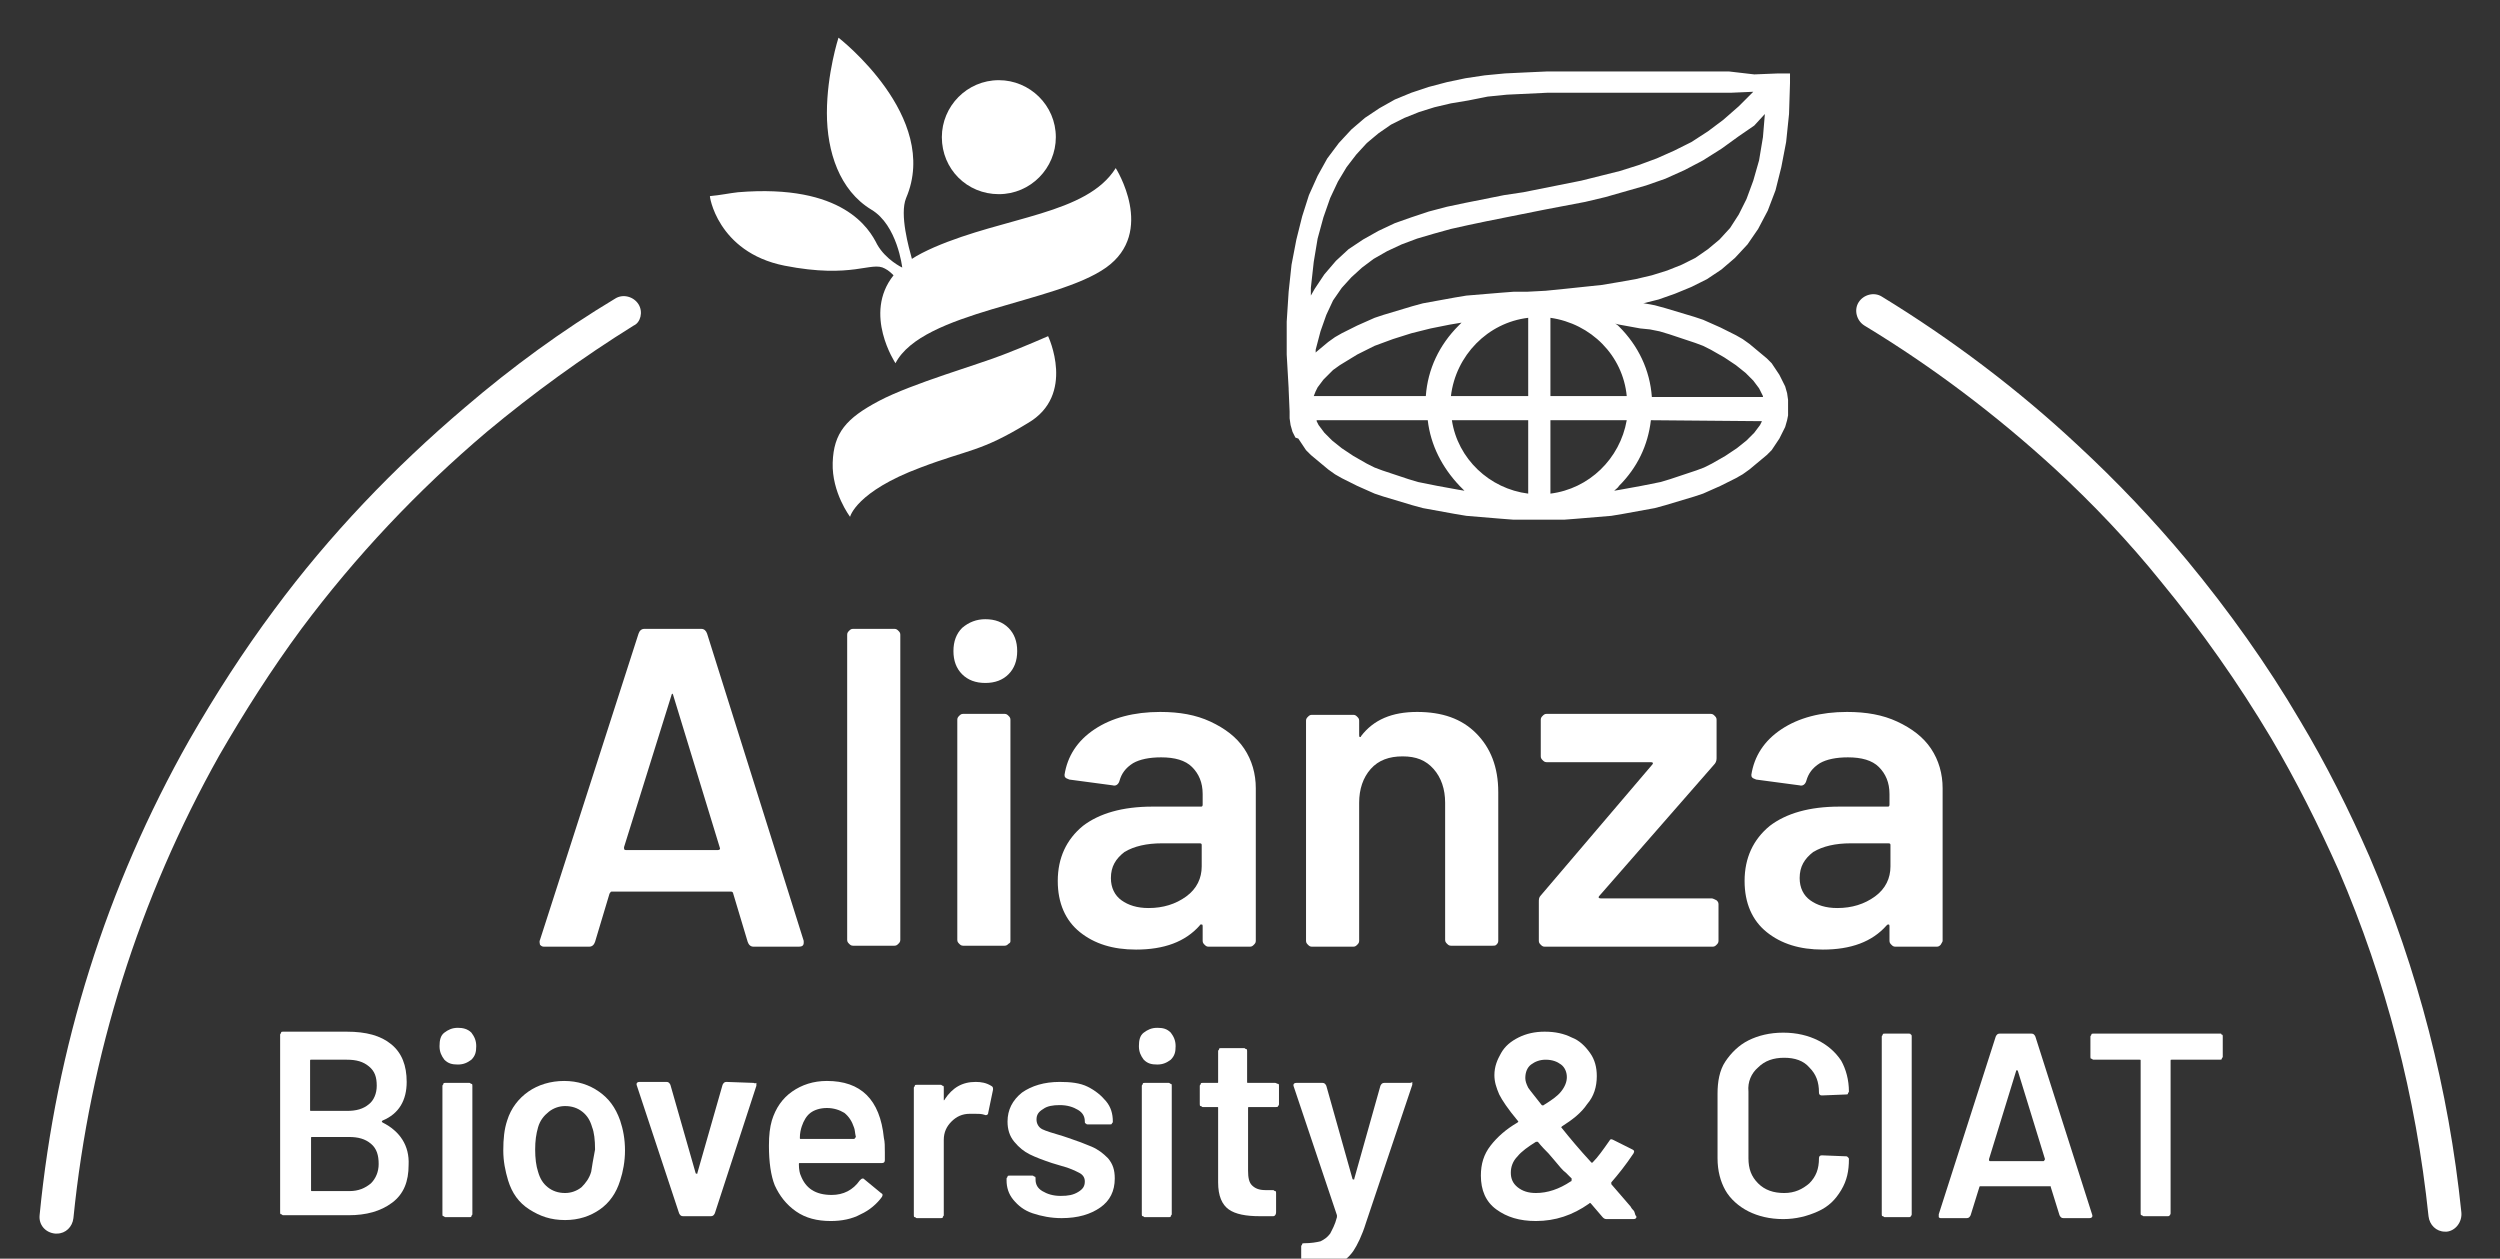 <?xml version="1.0" encoding="utf-8"?>
<!-- Generator: Adobe Illustrator 27.0.0, SVG Export Plug-In . SVG Version: 6.00 Build 0)  -->
<svg version="1.1" id="Layer_1" xmlns="http://www.w3.org/2000/svg" xmlns:xlink="http://www.w3.org/1999/xlink" x="0px" y="0px"
	 viewBox="0 0 258.8 130.3" style="enable-background:new 0 0 258.8 130.3;" xml:space="preserve">
<rect x="0" y="0" width="258.8" height="130.3" fill="#333333" stroke="none"/>
<style type="text/css">
	.st0{fill:#FFFFFF;}
</style>
<g>
	<path class="st0" d="M254.8,125.5c-1.3-12.7-4.5-25.1-9.5-36.8c-2.1-4.8-4.5-9.6-7.2-14.1h0c-3.4-5.8-7.4-11.4-11.7-16.6
		c-3.5-4.2-7.3-8.2-11.3-11.9l0,0c-6.2-5.8-13.1-11-20.3-15.4c-0.8-0.5-1.9-0.2-2.4,0.6c-0.5,0.8-0.2,1.9,0.6,2.4
		c7.1,4.3,13.7,9.3,19.8,14.9c0,0,0,0,0,0l0,0c3.9,3.6,7.6,7.5,10.9,11.6c4.2,5.1,8,10.5,11.4,16.2l0,0c2.6,4.4,4.9,9,7,13.7
		c4.9,11.4,8,23.4,9.3,35.8c0.1,0.9,0.8,1.6,1.7,1.6c0.1,0,0.1,0,0.2,0C254.2,127.4,254.9,126.5,254.8,125.5z"/>
	<path class="st0" d="M66.1,31.5c-0.5-0.8-1.6-1.1-2.4-0.6c-5.5,3.3-10.7,7.1-15.6,11.3c-7.3,6.2-14,13.2-19.7,20.9
		c-3.2,4.3-6.1,8.8-8.8,13.5l0,0c0,0,0,0,0,0C11,91.8,5.8,108.4,4.1,125.8c-0.1,1,0.6,1.8,1.6,1.9c0.1,0,0.1,0,0.2,0
		c0.9,0,1.6-0.7,1.7-1.6c1.7-16.9,6.8-33.1,15.1-47.9l0,0c2.6-4.5,5.4-8.9,8.5-13.1c5.6-7.5,12-14.3,19.2-20.4
		c4.8-4,9.9-7.7,15.2-11C66.3,33.4,66.6,32.3,66.1,31.5z"/>
	<path class="st0" d="M134.4,45.4l0.4,0.6l0.4,0.6l0.5,0.5l0.6,0.5l0.6,0.5l0.6,0.5l0.7,0.5l0.7,0.4l0.8,0.4l0.8,0.4l0.9,0.4
		l0.9,0.4l0.9,0.3l1,0.3l1,0.3l1,0.3l1.1,0.3l1.1,0.2l1.1,0.2l1.1,0.2l1.2,0.2l1.2,0.1l1.2,0.1l1.2,0.1l1.3,0.1l1.3,0l1.3,0l1.3,0
		l1.3,0l1.3-0.1l1.2-0.1l1.2-0.1l1.2-0.1l1.2-0.2l1.1-0.2l1.1-0.2l1.1-0.2l1.1-0.3l1-0.3l1-0.3l1-0.3l0.9-0.3l0.9-0.4l0.9-0.4
		l0.8-0.4l0.8-0.4l0.7-0.4l0.7-0.5l0.6-0.5l0.6-0.5l0.6-0.5l0.5-0.5l0.4-0.6l0.4-0.6l0.3-0.6l0.3-0.6l0.2-0.7l0.1-0.5l0-0.1l0,0
		l0-0.1l0-0.7l0-0.7l-0.1-0.7l-0.2-0.7l-0.3-0.6l-0.3-0.6l-0.4-0.6l-0.4-0.6l-0.5-0.5l-0.6-0.5l-0.6-0.5l-0.6-0.5l-0.7-0.5l-0.7-0.4
		l-0.8-0.4l-0.8-0.4l-0.9-0.4l-0.9-0.4l-0.9-0.3l-1-0.3l-1-0.3l-1-0.3l-1.1-0.3l-1.1-0.2l-0.1,0l1.6-0.4l1.7-0.6l1.7-0.7l1.6-0.8
		l1.5-1l1.4-1.2l1.3-1.4l1.1-1.6l1-1.9l0.8-2.1l0.6-2.4l0.5-2.6l0.3-2.9l0.1-3.2l0,0v0l0-0.1l0-0.1l0-0.1l0-0.1l0-0.1l0-0.1l0-0.1
		l0-0.1l0-0.1l0-0.1l0,0l0,0l0,0l0,0l0,0l0,0l0,0l0,0l0,0l0,0l-0.1,0l0,0l-0.1,0l-0.1,0l-0.1,0l-0.1,0l-0.1,0l-0.1,0l-0.1,0l-0.1,0
		l-0.1,0h-0.1l-0.1,0l-2.5,0.1L179,7.4l-2.5,0l-2.4,0l-2.4,0l-2.4,0l-2.4,0l-2.3,0l-2.3,0l-2.2,0l-2.2,0.1l-2.1,0.1l-2.1,0.2l-2,0.3
		l-1.9,0.4l-1.9,0.5l-1.8,0.6l-1.7,0.7l-1.6,0.9l-1.5,1l-1.4,1.2l-1.3,1.4l-1.2,1.6l-1,1.8l-0.9,2l-0.7,2.2l-0.6,2.4l-0.5,2.6
		l-0.3,2.8l-0.2,3.1l0,3.4l0.2,3.5v0l0,0.1v0l0,0l0.1,2.3l0,0l0,0.7l0.1,0.7l0.2,0.7l0.3,0.6L134.4,45.4z M151,50.7l-1.1-0.2
		l-1.1-0.2l-1-0.2l-1-0.2l-1-0.3l-0.9-0.3L144,49l-0.9-0.3l-0.8-0.3l-0.8-0.4l-0.7-0.4l-0.7-0.4l-0.6-0.4l-0.6-0.4l-0.5-0.4
		l-0.5-0.4l-0.4-0.4l-0.4-0.4l-0.3-0.4l-0.3-0.4l-0.2-0.4l0-0.1h11.5c0.3,2.6,1.5,4.9,3.3,6.8c0.2,0.2,0.3,0.3,0.5,0.5L151,50.7z
		 M136,41L136,41l0.2-0.5l0.2-0.4l0.3-0.4l0.3-0.4l0.4-0.4l0.4-0.4l0.2-0.2l0.7-0.5l1.8-1.1l1.8-0.9l1.9-0.7l1.9-0.6l2-0.5l2-0.4
		l1.2-0.2c-0.1,0.1-0.2,0.2-0.3,0.3c-2,2-3.2,4.5-3.4,7.3H136z M158.2,51.1c-4-0.5-7.3-3.6-7.9-7.6h7.9V51.1z M158.2,41h-8
		c0.5-4.2,3.8-7.6,8-8.1V41z M160.5,51.1v-7.6h7.9C167.7,47.5,164.5,50.6,160.5,51.1z M160.5,41v-8.1c4.2,0.6,7.5,3.9,7.9,8.1H160.5
		z M182.4,43.6l-0.2,0.4l-0.3,0.4l-0.3,0.4l-0.4,0.4l-0.4,0.4l-0.5,0.4l-0.5,0.4l-0.6,0.4l-0.6,0.4l-0.7,0.4l-0.7,0.4l-0.8,0.4
		l-0.8,0.3l-0.9,0.3l-0.9,0.3l-0.9,0.3l-1,0.3l-1,0.2l-1,0.2l-1.1,0.2l-1.1,0.2l-0.6,0.1c0.2-0.2,0.4-0.3,0.5-0.5
		c1.9-1.9,3-4.2,3.3-6.8L182.4,43.6L182.4,43.6z M170.8,34.1l1,0.2l1,0.3l0.9,0.3l0.9,0.3l0.9,0.3l0.8,0.3l0.8,0.4l0.7,0.4l0.7,0.4
		l0.6,0.4l0.6,0.4l0.5,0.4l0.5,0.4l0.4,0.4l0.4,0.4l0.3,0.4l0.3,0.4l0.2,0.4l0.2,0.4l0,0.1H171c-0.2-2.8-1.4-5.3-3.4-7.3
		c-0.1-0.1-0.2-0.2-0.4-0.3l0.4,0.1l1.1,0.2l1.1,0.2L170.8,34.1z M181.6,13l1.1-1.2l-0.2,2.4l-0.4,2.4l-0.6,2.1l-0.7,1.9l-0.8,1.6
		l-0.9,1.4l-1.1,1.2l-1.2,1l-1.3,0.9l-1.4,0.7l-1.5,0.6l-1.6,0.5l-1.7,0.4l-1.7,0.3l-1.8,0.3l-1.9,0.2l-1.9,0.2l-2,0.2l-1.9,0.1h0v0
		l-0.1,0l-0.1,0l-1.2,0l-1.3,0.1l-1.2,0.1l-1.2,0.1l-1.2,0.1l-1.2,0.2l-1.1,0.2l-1.1,0.2l-1.1,0.2l-1.1,0.3l-1,0.3l-1,0.3l-1,0.3
		l-0.9,0.3l-0.9,0.4l-0.9,0.4l-0.8,0.4l-0.8,0.4l-0.7,0.4l-0.7,0.5l-0.6,0.5l-0.6,0.5l-0.1,0.1l0-0.3l0.5-1.9l0.6-1.7l0.7-1.5
		l0.9-1.3l1-1.1l1.1-1l1.2-0.9l1.4-0.8l1.5-0.7l1.6-0.6l1.7-0.5l1.8-0.5l1.8-0.4l1.9-0.4l2-0.4l2-0.4l2-0.4l2.1-0.4l2.1-0.4l2.1-0.5
		l2.1-0.6l2.1-0.6l2-0.7l2-0.9l1.9-1l1.9-1.2l1.8-1.3L181.6,13z M135.7,29.8l0.3-2.7l0.4-2.4l0.6-2.2l0.7-2l0.8-1.7l0.9-1.5l1-1.3
		l1.1-1.2l1.2-1l1.3-0.9l1.4-0.7l1.5-0.6l1.6-0.5l1.7-0.4l1.8-0.3L154,10l2-0.2l2.1-0.1l2.1-0.1l2.2,0l2.3,0l2.3,0l2.4,0l2.4,0
		l2.4,0l2.5,0l2.5,0l2.3-0.1l0,0l-1.5,1.5l-1.6,1.4l-1.6,1.2l-1.7,1.1l-1.8,0.9l-1.8,0.8l-1.9,0.7l-1.9,0.6l-2,0.5l-2,0.5l-2,0.4
		l-2,0.4l-2,0.4l-2,0.3l-2,0.4l-2,0.4l-1.9,0.4l-1.9,0.5l-1.8,0.6l-1.7,0.6l-1.7,0.8l-1.6,0.9l-1.5,1l-1.3,1.2l-1.2,1.4l-1,1.5
		l-0.4,0.7L135.7,29.8z"/>
	<path class="st0" d="M103.4,20.1c3.3,0,5.9-2.7,5.9-5.9c0-3.3-2.7-5.9-5.9-5.9c-3.3,0-5.9,2.7-5.9,5.9
		C97.5,17.5,100.1,20.1,103.4,20.1z"/>
	<path class="st0" d="M81.2,27.5c7.1,1.4,9-0.5,10.4,0.3c0.4,0.2,0.7,0.5,0.9,0.7c-3.2,4,0.2,9.1,0.2,9.1c2.8-5.4,16.6-6.2,21.8-9.9
		c5.2-3.7,1-10.3,1-10.3c-3,4.8-11.4,5-18.8,8.2c-0.9,0.4-1.7,0.8-2.3,1.2c-0.3-1.1-1.3-4.6-0.6-6.3c3.6-8.4-7-16.6-7-16.6
		s-1.2,3.7-1.2,7.8c0,4,1.3,8,4.6,10c2.7,1.6,3.2,6,3.2,6s-1.7-0.8-2.6-2.4c-0.8-1.6-3.5-6.3-14.4-5.4c-0.9,0.1-1.8,0.3-2.9,0.4
		C73.4,20.1,74.2,26.1,81.2,27.5z"/>
	<path class="st0" d="M108.5,34.8c0,0-2.5,1.1-4.6,1.9c-2.5,1-9.5,3-12.9,4.8c-3.4,1.8-4.7,3.3-4.8,6.4C86.1,51,88,53.5,88,53.5
		s0.6-2.6,7.3-5.1c5-1.9,6.2-1.6,11.1-4.6C111.4,40.9,108.5,34.8,108.5,34.8z"/>
	<path class="st0" d="M39.6,116.2c-0.1-0.1-0.1-0.1,0-0.2c1.7-0.7,2.5-2.1,2.5-4c0-1.7-0.5-3-1.6-3.9s-2.6-1.3-4.6-1.3h-6.6
		c-0.1,0-0.2,0-0.2,0.1s-0.1,0.1-0.1,0.2v18.4c0,0.1,0,0.2,0.1,0.2s0.1,0.1,0.2,0.1h6.8c1.8,0,3.3-0.4,4.5-1.3s1.7-2.2,1.7-3.9
		C42.4,118.6,41.4,117.1,39.6,116.2z M32.1,109.8c0-0.1,0-0.1,0.1-0.1h3.7c1,0,1.7,0.2,2.3,0.7c0.6,0.5,0.8,1.1,0.8,2
		c0,0.8-0.3,1.5-0.8,1.9c-0.6,0.5-1.3,0.7-2.3,0.7h-3.7c-0.1,0-0.1,0-0.1-0.1V109.8z M38.4,122.5c-0.6,0.5-1.3,0.8-2.2,0.8h-3.9
		c-0.1,0-0.1,0-0.1-0.1v-5.4c0-0.1,0-0.1,0.1-0.1h3.8c1,0,1.7,0.2,2.3,0.7s0.8,1.2,0.8,2.1C39.2,121.3,38.9,122,38.4,122.5z"/>
	<path class="st0" d="M47.4,106.4c-0.6,0-1,0.2-1.4,0.5s-0.5,0.8-0.5,1.4s0.2,1,0.5,1.4c0.4,0.4,0.8,0.5,1.4,0.5s1-0.2,1.4-0.5
		c0.4-0.4,0.5-0.8,0.5-1.4s-0.2-1-0.5-1.4C48.4,106.5,47.9,106.4,47.4,106.4z"/>
	<path class="st0" d="M48.6,112.1h-2.5c-0.1,0-0.2,0-0.2,0.1s-0.1,0.1-0.1,0.2v13.3c0,0.1,0,0.2,0.1,0.2s0.1,0.1,0.2,0.1h2.5
		c0.1,0,0.2,0,0.2-0.1s0.1-0.1,0.1-0.2v-13.3c0-0.1,0-0.2-0.1-0.2S48.7,112.1,48.6,112.1z"/>
	<path class="st0" d="M62,113c-1-0.7-2.2-1.1-3.6-1.1c-1.4,0-2.7,0.4-3.7,1.1c-1,0.7-1.8,1.7-2.2,3c-0.3,0.9-0.4,1.9-0.4,3.1
		c0,1.1,0.2,2.1,0.5,3.1c0.4,1.3,1.1,2.3,2.2,3s2.2,1.1,3.7,1.1c1.4,0,2.6-0.4,3.6-1.1c1-0.7,1.7-1.7,2.1-3c0.3-0.9,0.5-2,0.5-3.1
		c0-1.2-0.2-2.2-0.5-3.1C63.7,114.6,63,113.7,62,113z M61.2,121.3c-0.2,0.7-0.6,1.2-1,1.6c-0.5,0.4-1.1,0.6-1.7,0.6
		c-0.7,0-1.3-0.2-1.8-0.6c-0.5-0.4-0.8-0.9-1-1.6c-0.2-0.6-0.3-1.4-0.3-2.3c0-0.9,0.1-1.6,0.3-2.3c0.2-0.7,0.6-1.2,1.1-1.6
		c0.5-0.4,1.1-0.6,1.7-0.6c0.7,0,1.3,0.2,1.8,0.6s0.8,0.9,1,1.6c0.2,0.5,0.3,1.3,0.3,2.3C61.4,120,61.3,120.7,61.2,121.3z"/>
	<path class="st0" d="M78,112.1l-2.8-0.1c-0.2,0-0.3,0.1-0.4,0.3l-2.6,9.1c0,0.1,0,0.1-0.1,0.1c0,0-0.1,0-0.1-0.1l-2.6-9.1
		c-0.1-0.2-0.2-0.3-0.4-0.3h-2.8c-0.2,0-0.3,0.1-0.3,0.2c0,0.1,0,0.1,0,0.1l4.4,13.3c0.1,0.2,0.2,0.3,0.4,0.3h2.9
		c0.2,0,0.3-0.1,0.4-0.3l4.3-13.2c0-0.1,0-0.2,0-0.3C78.1,112.2,78.1,112.1,78,112.1z"/>
	<path class="st0" d="M85.6,111.9c-1.4,0-2.6,0.4-3.6,1.1c-1,0.7-1.7,1.7-2.1,3c-0.2,0.7-0.3,1.5-0.3,2.6c0,1.7,0.2,3.1,0.6,4.1
		c0.5,1.1,1.2,2,2.2,2.7s2.2,1,3.6,1c1.1,0,2.2-0.2,3.1-0.7c0.9-0.4,1.7-1.1,2.2-1.8c0.1-0.2,0.1-0.3-0.1-0.4l-1.7-1.4
		c-0.1-0.1-0.1-0.1-0.2-0.1c-0.1,0-0.2,0.1-0.3,0.2c-0.7,1-1.7,1.5-2.9,1.5c-1.7,0-2.7-0.7-3.2-2c-0.1-0.2-0.2-0.6-0.2-1.2
		c0-0.1,0-0.1,0.1-0.1h8.5c0.2,0,0.3-0.1,0.3-0.3l0-0.8c0-0.6,0-1.1-0.1-1.5C91.1,113.8,89.1,111.9,85.6,111.9z M88.4,117.9h-5.5
		c-0.1,0-0.1,0-0.1-0.1c0-0.5,0.1-0.9,0.2-1.2c0.2-0.6,0.5-1.1,0.9-1.4c0.4-0.3,1-0.5,1.7-0.5c0.7,0,1.3,0.2,1.8,0.5
		c0.5,0.4,0.8,0.9,1,1.5c0.1,0.2,0.1,0.6,0.2,1C88.5,117.8,88.5,117.9,88.4,117.9z"/>
	<path class="st0" d="M101,112c-1.4,0-2.4,0.6-3.2,1.8c0,0.1-0.1,0.1-0.1,0.1c0,0,0,0,0-0.1v-1.2c0-0.1,0-0.2-0.1-0.2
		s-0.1-0.1-0.2-0.1h-2.5c-0.1,0-0.2,0-0.2,0.1s-0.1,0.1-0.1,0.2v13.2c0,0.1,0,0.2,0.1,0.2s0.1,0.1,0.2,0.1h2.5c0.1,0,0.2,0,0.2-0.1
		s0.1-0.1,0.1-0.2V118c0-0.8,0.3-1.4,0.8-1.9c0.5-0.5,1.1-0.8,1.9-0.8c0.1,0,0.3,0,0.5,0c0.4,0,0.7,0,1,0.1c0.2,0.1,0.4,0,0.4-0.2
		l0.5-2.4c0-0.2,0-0.3-0.2-0.4C102.1,112.1,101.6,112,101,112z"/>
	<path class="st0" d="M113,118.7c-0.7-0.3-1.5-0.6-2.4-0.9l-0.6-0.2c-1-0.3-1.7-0.5-2.1-0.7c-0.4-0.2-0.6-0.6-0.6-1
		c0-0.5,0.2-0.8,0.7-1.1c0.4-0.3,1-0.4,1.7-0.4c0.8,0,1.4,0.2,1.9,0.5c0.5,0.3,0.7,0.7,0.7,1.2c0,0.1,0,0.2,0.1,0.2
		c0.1,0.1,0.1,0.1,0.2,0.1h2.3c0.1,0,0.2,0,0.2-0.1c0.1-0.1,0.1-0.1,0.1-0.2c0-0.8-0.2-1.5-0.7-2.1s-1.1-1.1-1.9-1.5
		c-0.8-0.4-1.8-0.5-2.9-0.5c-1.6,0-2.9,0.4-3.9,1.1c-1,0.8-1.5,1.8-1.5,3c0,0.8,0.2,1.5,0.7,2.1s1,1,1.6,1.3
		c0.6,0.3,1.4,0.6,2.3,0.9l1,0.3c0.8,0.2,1.4,0.5,1.8,0.7c0.4,0.2,0.6,0.5,0.6,0.9c0,0.5-0.2,0.8-0.7,1.1c-0.5,0.3-1,0.4-1.8,0.4
		c-0.8,0-1.4-0.2-1.9-0.5s-0.7-0.7-0.7-1.2v-0.1c0-0.1,0-0.2-0.1-0.2s-0.1-0.1-0.2-0.1h-2.4c-0.1,0-0.2,0-0.2,0.1s-0.1,0.1-0.1,0.2
		v0.2c0,0.7,0.2,1.4,0.7,2c0.5,0.6,1.1,1.1,2,1.4c0.9,0.3,1.9,0.5,3,0.5c1.7,0,3-0.4,4-1.1c1-0.7,1.5-1.7,1.5-3
		c0-0.9-0.2-1.5-0.7-2.1C114.2,119.4,113.7,119,113,118.7z"/>
	<path class="st0" d="M119.8,106.4c-0.6,0-1,0.2-1.4,0.5s-0.5,0.8-0.5,1.4s0.2,1,0.5,1.4c0.4,0.4,0.8,0.5,1.4,0.5s1-0.2,1.4-0.5
		c0.4-0.4,0.5-0.8,0.5-1.4s-0.2-1-0.5-1.4C120.8,106.5,120.4,106.4,119.8,106.4z"/>
	<path class="st0" d="M121,112.1h-2.5c-0.1,0-0.2,0-0.2,0.1s-0.1,0.1-0.1,0.2v13.3c0,0.1,0,0.2,0.1,0.2s0.1,0.1,0.2,0.1h2.5
		c0.1,0,0.2,0,0.2-0.1s0.1-0.1,0.1-0.2v-13.3c0-0.1,0-0.2-0.1-0.2S121.1,112.1,121,112.1z"/>
	<path class="st0" d="M132,112.1h-2.8c-0.1,0-0.1,0-0.1-0.1v-3.2c0-0.1,0-0.2-0.1-0.2s-0.1-0.1-0.2-0.1h-2.4c-0.1,0-0.2,0-0.2,0.1
		s-0.1,0.1-0.1,0.2v3.2c0,0.1,0,0.1-0.1,0.1h-1.5c-0.1,0-0.2,0-0.2,0.1s-0.1,0.1-0.1,0.2v1.9c0,0.1,0,0.2,0.1,0.2s0.1,0.1,0.2,0.1
		h1.5c0.1,0,0.1,0,0.1,0.1v7.7c0,1.4,0.4,2.3,1.1,2.8c0.7,0.5,1.8,0.7,3.2,0.7l1.4,0c0.2,0,0.3-0.2,0.3-0.4v-2c0-0.1,0-0.2-0.1-0.2
		s-0.1-0.1-0.2-0.1H131c-0.7,0-1.1-0.2-1.4-0.5c-0.3-0.3-0.4-0.8-0.4-1.5v-6.5c0-0.1,0-0.1,0.1-0.1h2.8c0.1,0,0.2,0,0.2-0.1
		c0.1-0.1,0.1-0.1,0.1-0.2v-1.9c0-0.1,0-0.2-0.1-0.2C132.2,112.2,132.1,112.1,132,112.1z"/>
	<path class="st0" d="M145.9,112.1h-2.6c-0.2,0-0.3,0.1-0.4,0.3l-2.7,9.6c0,0.1,0,0.1-0.1,0.1c0,0-0.1,0-0.1-0.1l-2.7-9.6
		c-0.1-0.2-0.2-0.3-0.4-0.3h-2.7c-0.2,0-0.3,0.1-0.3,0.2c0,0.1,0,0.1,0,0.1l4.5,13.4c0,0.1,0,0.1,0,0.2c-0.2,0.8-0.5,1.3-0.7,1.7
		c-0.3,0.4-0.6,0.6-1,0.8c-0.4,0.1-1,0.2-1.7,0.2h0c-0.1,0-0.2,0-0.2,0.1s-0.1,0.1-0.1,0.2v2c0,0.1,0,0.2,0.1,0.2
		c0,0.1,0.1,0.1,0.1,0.1h0.2c1.4,0,2.4-0.1,3.2-0.4s1.3-0.7,1.8-1.4c0.4-0.6,0.9-1.6,1.3-2.9l4.8-14.3c0-0.1,0-0.2,0-0.3
		C146.1,112.1,146,112.1,145.9,112.1z"/>
	<path class="st0" d="M169.1,125.3c-0.1-0.1-0.2-0.2-0.3-0.4c-0.6-0.7-1.2-1.4-1.9-2.2c-0.1-0.1-0.1-0.1-0.1-0.2l0-0.1
		c0.7-0.8,1.5-1.8,2.3-3c0.1-0.2,0.1-0.3-0.1-0.4L167,118c-0.2-0.1-0.3-0.1-0.4,0.1c-0.7,1-1.2,1.7-1.7,2.2c-0.1,0.1-0.1,0.1-0.2,0
		c-1.2-1.3-2.2-2.5-3-3.5c-0.1-0.1-0.1-0.1,0-0.2c1.1-0.7,2-1.4,2.6-2.3c0.7-0.8,1-1.8,1-2.9c0-0.9-0.2-1.7-0.7-2.4
		s-1.1-1.3-1.9-1.6c-0.8-0.4-1.7-0.6-2.8-0.6c-1,0-1.9,0.2-2.7,0.6c-0.8,0.4-1.4,0.9-1.8,1.6c-0.4,0.7-0.7,1.4-0.7,2.3
		c0,0.7,0.2,1.3,0.5,2c0.3,0.6,0.9,1.5,1.9,2.7c0.1,0.1,0.1,0.1,0,0.2c-1.2,0.7-2.1,1.5-2.8,2.4c-0.7,0.9-1,1.9-1,3.1
		c0,1.5,0.5,2.7,1.6,3.5c1.1,0.8,2.4,1.2,4.1,1.2c2,0,3.8-0.6,5.5-1.8c0.1-0.1,0.1-0.1,0.2,0l1.2,1.4c0.1,0.1,0.2,0.2,0.4,0.2h2.8
		c0.2,0,0.3-0.1,0.3-0.2c0-0.1,0-0.1-0.1-0.2C169.2,125.5,169.2,125.4,169.1,125.3z M158.5,110.2c0.4-0.3,0.9-0.5,1.5-0.5
		c0.7,0,1.2,0.2,1.6,0.5c0.4,0.3,0.6,0.8,0.6,1.3c0,0.5-0.2,1-0.6,1.5c-0.4,0.5-1,0.9-1.8,1.4c-0.1,0.1-0.1,0-0.2,0
		c-0.7-0.9-1.2-1.5-1.4-1.8c-0.2-0.4-0.3-0.7-0.3-1C157.9,111,158.1,110.5,158.5,110.2z M162.6,122.3c-1.2,0.8-2.4,1.2-3.6,1.2
		c-0.8,0-1.4-0.2-1.9-0.6c-0.5-0.4-0.7-0.9-0.7-1.5c0-0.6,0.2-1.2,0.7-1.7c0.4-0.5,1.1-1,1.9-1.5c0.1,0,0.2,0,0.2,0
		c0.4,0.5,0.8,0.9,1.1,1.2l0.6,0.7c0.5,0.6,0.9,1.1,1.2,1.3c0.1,0.1,0.2,0.2,0.3,0.3c0.1,0.1,0.2,0.2,0.3,0.3
		C162.7,122.2,162.7,122.3,162.6,122.3z"/>
	<path class="st0" d="M182,110.5c0.7-0.7,1.6-1,2.7-1c1.1,0,2,0.3,2.6,1c0.7,0.7,1,1.5,1,2.6c0,0.2,0.1,0.3,0.3,0.3l2.5-0.1
		c0.1,0,0.2,0,0.2-0.1s0.1-0.1,0.1-0.2c0-1.2-0.3-2.3-0.8-3.2c-0.6-0.9-1.4-1.6-2.4-2.1s-2.2-0.8-3.6-0.8c-1.4,0-2.6,0.3-3.6,0.8
		c-1,0.5-1.8,1.3-2.4,2.2s-0.8,2.1-0.8,3.3v6.7c0,1.3,0.3,2.4,0.8,3.3s1.4,1.7,2.4,2.2c1,0.5,2.2,0.8,3.6,0.8c1.3,0,2.5-0.3,3.6-0.8
		s1.8-1.2,2.4-2.2s0.8-2,0.8-3.2c0-0.1,0-0.1-0.1-0.2c-0.1-0.1-0.1-0.1-0.2-0.1l-2.5-0.1c-0.2,0-0.3,0.1-0.3,0.3
		c0,1.1-0.3,1.9-1,2.6c-0.7,0.6-1.5,1-2.6,1c-1.1,0-2-0.3-2.7-1s-1-1.5-1-2.6V113C180.9,112,181.3,111.1,182,110.5z"/>
	<path class="st0" d="M197.6,107h-2.5c-0.1,0-0.2,0-0.2,0.1s-0.1,0.1-0.1,0.2v18.4c0,0.1,0,0.2,0.1,0.2s0.1,0.1,0.2,0.1h2.5
		c0.1,0,0.2,0,0.2-0.1c0.1-0.1,0.1-0.1,0.1-0.2v-18.4c0-0.1,0-0.2-0.1-0.2C197.8,107,197.7,107,197.6,107z"/>
	<path class="st0" d="M210.7,107.3c-0.1-0.2-0.2-0.3-0.4-0.3H207c-0.2,0-0.3,0.1-0.4,0.3l-5.9,18.4c0,0.1,0,0.2,0,0.3
		c0.1,0.1,0.1,0.1,0.2,0.1h2.7c0.2,0,0.3-0.1,0.4-0.3l0.9-2.9c0-0.1,0.1-0.1,0.1-0.1h7.2c0.1,0,0.1,0,0.1,0.1l0.9,2.9
		c0.1,0.2,0.2,0.3,0.4,0.3h2.7c0.2,0,0.3-0.1,0.3-0.2c0-0.1,0-0.1,0-0.1L210.7,107.3z M211.5,120.2h-5.5c-0.1,0-0.1-0.1-0.1-0.2
		l2.8-9.1c0-0.1,0-0.1,0.1-0.1c0,0,0.1,0,0.1,0.1l2.8,9.1C211.6,120.2,211.6,120.2,211.5,120.2z"/>
	<path class="st0" d="M229.9,107h-13.2c-0.1,0-0.2,0-0.2,0.1s-0.1,0.1-0.1,0.2v2.1c0,0.1,0,0.2,0.1,0.2s0.1,0.1,0.2,0.1h4.8
		c0.1,0,0.1,0,0.1,0.1v15.8c0,0.1,0,0.2,0.1,0.2s0.1,0.1,0.2,0.1h2.5c0.1,0,0.2,0,0.2-0.1c0.1-0.1,0.1-0.1,0.1-0.2v-15.8
		c0-0.1,0-0.1,0.1-0.1h5c0.1,0,0.2,0,0.2-0.1s0.1-0.1,0.1-0.2v-2.1c0-0.1,0-0.2-0.1-0.2S230,107,229.9,107z"/>
	<path class="st0" d="M66.1,65.6L55.9,97.3c-0.1,0.2,0,0.4,0,0.5c0.1,0.1,0.2,0.2,0.4,0.2h4.7c0.3,0,0.5-0.2,0.6-0.5l1.5-5
		c0.1-0.1,0.1-0.2,0.2-0.2h12.4c0.1,0,0.2,0.1,0.2,0.2l1.5,5c0.1,0.3,0.3,0.5,0.6,0.5h4.7c0.3,0,0.5-0.1,0.5-0.4c0-0.1,0-0.2,0-0.2
		L73.2,65.6c-0.1-0.3-0.3-0.5-0.6-0.5h-5.9C66.4,65.1,66.2,65.3,66.1,65.6z M69.5,72c0-0.1,0.1-0.2,0.1-0.2s0.1,0.1,0.1,0.2
		l4.8,15.7c0.1,0.2,0,0.3-0.2,0.3h-9.5c-0.2,0-0.2-0.1-0.2-0.3L69.5,72z"/>
	<path class="st0" d="M92.6,65.1h-4.3c-0.2,0-0.3,0.1-0.4,0.2s-0.2,0.2-0.2,0.4v31.6c0,0.2,0.1,0.3,0.2,0.4c0.1,0.1,0.2,0.2,0.4,0.2
		h4.3c0.2,0,0.3-0.1,0.4-0.2c0.1-0.1,0.2-0.2,0.2-0.4V65.7c0-0.2-0.1-0.3-0.2-0.4S92.8,65.1,92.6,65.1z"/>
	<path class="st0" d="M104.6,97.4V74.5c0-0.2-0.1-0.3-0.2-0.4c-0.1-0.1-0.2-0.2-0.4-0.2h-4.3c-0.2,0-0.3,0.1-0.4,0.2
		c-0.1,0.1-0.2,0.2-0.2,0.4v22.8c0,0.2,0.1,0.3,0.2,0.4c0.1,0.1,0.2,0.2,0.4,0.2h4.3c0.2,0,0.3-0.1,0.4-0.2
		C104.6,97.6,104.6,97.5,104.6,97.4z"/>
	<path class="st0" d="M99.6,65c-0.6,0.6-0.9,1.4-0.9,2.4c0,1,0.3,1.8,0.9,2.4c0.6,0.6,1.4,0.9,2.4,0.9c1,0,1.8-0.3,2.4-0.9
		c0.6-0.6,0.9-1.4,0.9-2.4c0-1-0.3-1.8-0.9-2.4c-0.6-0.6-1.4-0.9-2.4-0.9C101.1,64.1,100.3,64.4,99.6,65z"/>
	<path class="st0" d="M124.4,95.7c0.1,0,0.1,0.1,0.1,0.2v1.5c0,0.2,0.1,0.3,0.2,0.4c0.1,0.1,0.2,0.2,0.4,0.2h4.3
		c0.2,0,0.3-0.1,0.4-0.2c0.1-0.1,0.2-0.2,0.2-0.4V81.6c0-1.5-0.4-2.9-1.2-4.1c-0.8-1.2-2-2.1-3.5-2.8s-3.2-1-5.2-1
		c-2.7,0-5,0.6-6.8,1.8c-1.8,1.2-2.8,2.8-3.1,4.7c0,0.1,0,0.2,0.1,0.3c0.1,0.1,0.2,0.1,0.4,0.2l4.5,0.6c0.3,0.1,0.6-0.1,0.7-0.5
		c0.2-0.7,0.6-1.3,1.4-1.8c0.7-0.4,1.7-0.6,2.9-0.6c1.4,0,2.5,0.3,3.2,1c0.7,0.7,1.1,1.6,1.1,2.8v1.1c0,0.2-0.1,0.2-0.2,0.2h-5
		c-3.1,0-5.5,0.7-7.2,2c-1.7,1.4-2.6,3.3-2.6,5.7c0,2.3,0.8,4.1,2.3,5.3s3.4,1.8,5.8,1.8c2.9,0,5.1-0.8,6.6-2.5
		C124.2,95.7,124.3,95.7,124.4,95.7z M122.8,92.8c-1.1,0.8-2.4,1.2-3.9,1.2c-1.2,0-2.1-0.3-2.8-0.8s-1.1-1.3-1.1-2.3
		c0-1.2,0.5-2,1.4-2.7c1-0.6,2.3-0.9,3.9-0.9h3.9c0.2,0,0.2,0.1,0.2,0.2v2.2C124.4,90.9,123.9,92,122.8,92.8z"/>
	<path class="st0" d="M154.9,97.8c0.1-0.1,0.2-0.2,0.2-0.4V82c0-2.6-0.8-4.6-2.3-6.1c-1.5-1.5-3.5-2.2-6.1-2.2
		c-2.6,0-4.5,0.8-5.8,2.5c0,0.1-0.1,0.1-0.1,0.1c-0.1,0-0.1-0.1-0.1-0.2v-1.5c0-0.2-0.1-0.3-0.2-0.4c-0.1-0.1-0.2-0.2-0.4-0.2h-4.3
		c-0.2,0-0.3,0.1-0.4,0.2c-0.1,0.1-0.2,0.2-0.2,0.4v22.8c0,0.2,0.1,0.3,0.2,0.4c0.1,0.1,0.2,0.2,0.4,0.2h4.3c0.2,0,0.3-0.1,0.4-0.2
		c0.1-0.1,0.2-0.2,0.2-0.4V83.1c0-1.4,0.4-2.6,1.2-3.5c0.8-0.9,1.9-1.3,3.3-1.3s2.4,0.4,3.2,1.3c0.8,0.9,1.2,2.1,1.2,3.5v14.2
		c0,0.2,0.1,0.3,0.2,0.4c0.1,0.1,0.2,0.2,0.4,0.2h4.3C154.7,97.9,154.8,97.9,154.9,97.8z"/>
	<path class="st0" d="M177.2,93h-11.5c-0.2,0-0.3-0.1-0.1-0.3l11.8-13.5c0.2-0.2,0.3-0.4,0.3-0.7v-4c0-0.2-0.1-0.3-0.2-0.4
		c-0.1-0.1-0.2-0.2-0.4-0.2h-17c-0.2,0-0.3,0.1-0.4,0.2c-0.1,0.1-0.2,0.2-0.2,0.4v3.8c0,0.2,0.1,0.3,0.2,0.4s0.2,0.2,0.4,0.2h10.8
		c0.2,0,0.3,0.1,0.1,0.3l-11.5,13.5c-0.2,0.2-0.2,0.4-0.2,0.7v4c0,0.2,0.1,0.3,0.2,0.4c0.1,0.1,0.2,0.2,0.4,0.2h17.4
		c0.2,0,0.3-0.1,0.4-0.2c0.1-0.1,0.2-0.2,0.2-0.4v-3.8c0-0.2-0.1-0.3-0.2-0.4C177.5,93.1,177.3,93,177.2,93z"/>
	<path class="st0" d="M201.1,97.4V81.6c0-1.5-0.4-2.9-1.2-4.1c-0.8-1.2-2-2.1-3.5-2.8s-3.2-1-5.2-1c-2.7,0-5,0.6-6.8,1.8
		c-1.8,1.2-2.8,2.8-3.1,4.7c0,0.1,0,0.2,0.1,0.3c0.1,0.1,0.2,0.1,0.4,0.2l4.5,0.6c0.3,0.1,0.6-0.1,0.7-0.5c0.2-0.7,0.6-1.3,1.4-1.8
		c0.7-0.4,1.7-0.6,2.9-0.6c1.4,0,2.5,0.3,3.2,1c0.7,0.7,1.1,1.6,1.1,2.8v1.1c0,0.2-0.1,0.2-0.2,0.2h-5c-3.1,0-5.5,0.7-7.2,2
		c-1.7,1.4-2.6,3.3-2.6,5.7c0,2.3,0.8,4.1,2.3,5.3s3.4,1.8,5.8,1.8c2.9,0,5.1-0.8,6.6-2.5c0.1-0.1,0.1-0.1,0.2-0.1
		c0.1,0,0.1,0.1,0.1,0.2v1.5c0,0.2,0.1,0.3,0.2,0.4c0.1,0.1,0.2,0.2,0.4,0.2h4.3c0.2,0,0.3-0.1,0.4-0.2
		C201,97.6,201.1,97.5,201.1,97.4z M195.7,89.7c0,1.2-0.5,2.3-1.6,3.1c-1.1,0.8-2.4,1.2-3.9,1.2c-1.2,0-2.1-0.3-2.8-0.8
		s-1.1-1.3-1.1-2.3c0-1.2,0.5-2,1.4-2.7c1-0.6,2.3-0.9,3.9-0.9h3.9c0.2,0,0.2,0.1,0.2,0.2V89.7z"/>
</g>
</svg>
